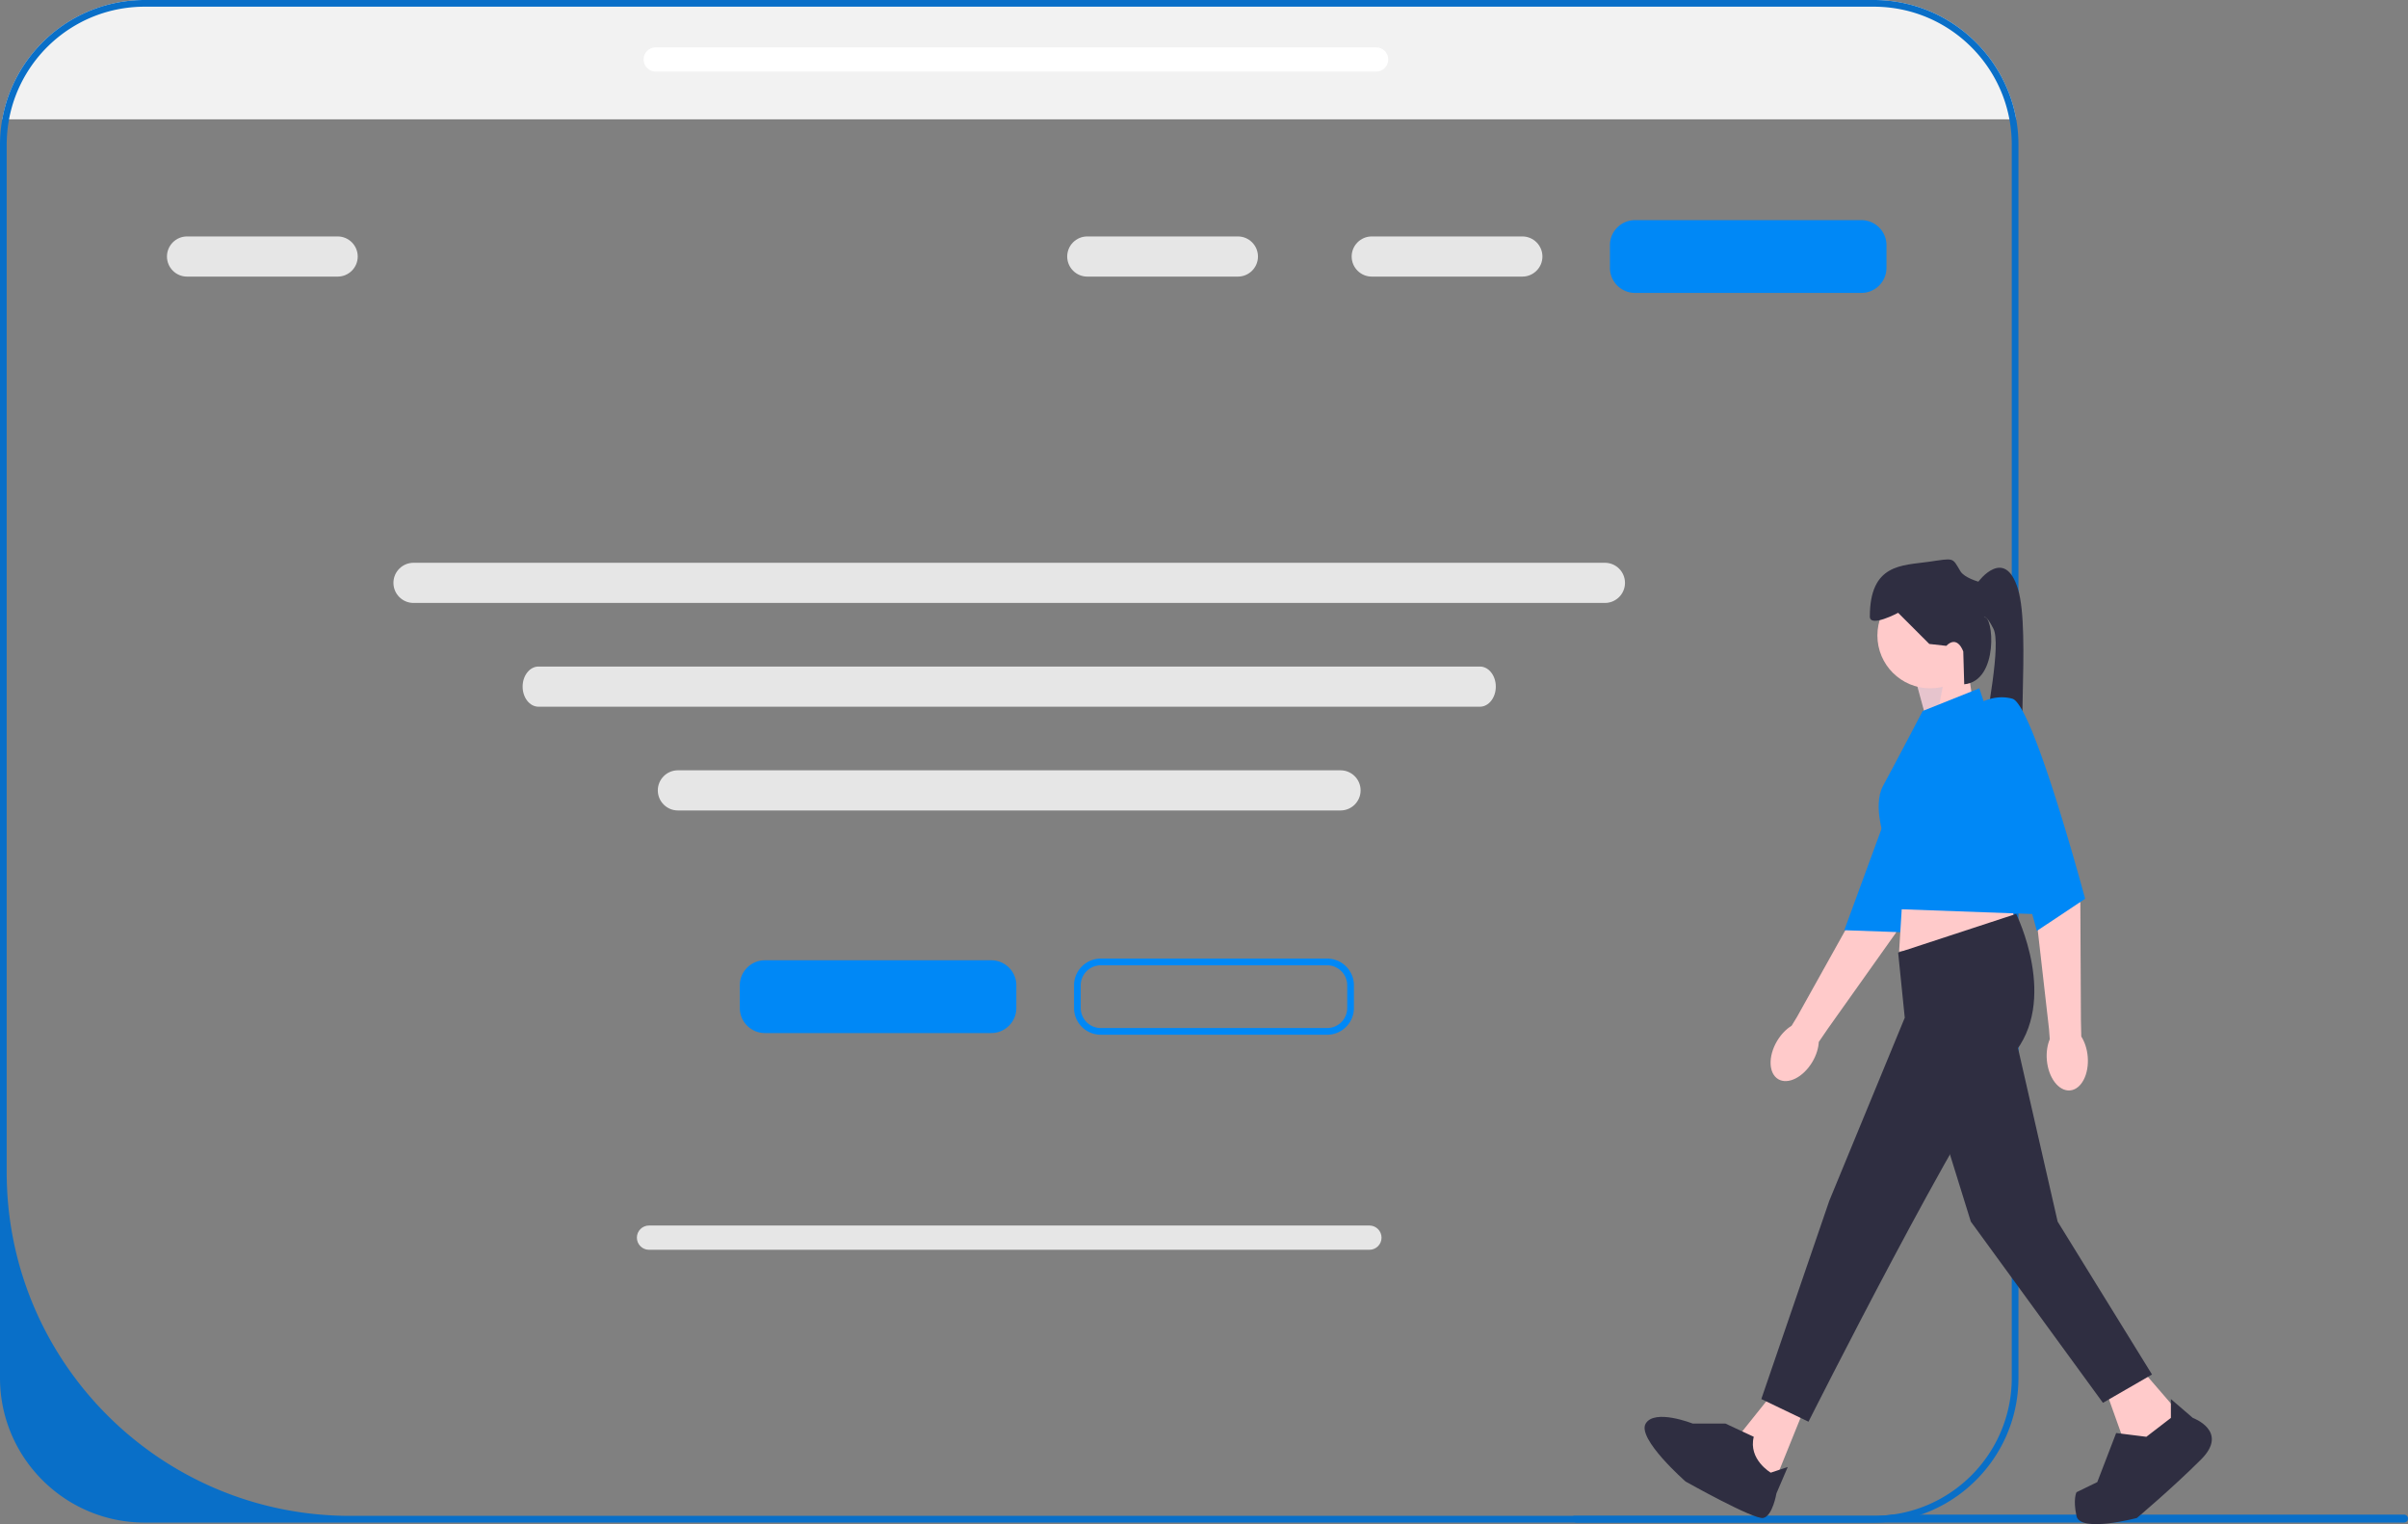 <svg xmlns="http://www.w3.org/2000/svg" width="719.53" height="455.365"><rect width="100%" height="100%" fill="#808080" stroke="none"/><path fill="#f2f2f2" d="M602.46 35.65H.67c.85-4.82 2.51-9.38 4.83-13.51C12.91 8.94 27.04 0 43.23 0H559.9c16.18 0 30.32 8.94 37.72 22.14 2.32 4.13 3.99 8.69 4.84 13.51z"/><path fill="#096fc8" d="M719.53 453.7c0 .66-.53 1.19-1.19 1.19H471.05c-.66 0-1.19-.53-1.19-1.19 0-.32.12-.6.32-.81h89.72c1.91 0 3.78-.13 5.62-.38h152.82c.66 0 1.19.53 1.19 1.19z"/><path fill="#e6e6e6" d="M442.218 211.14H160.904c-2.614 0-4.74-2.691-4.74-6s2.126-6 4.74-6h281.314c2.615 0 4.742 2.691 4.742 6s-2.127 6-4.742 6z"/><path fill="#096fc8" d="M602.46 35.65c-.85-4.82-2.52-9.38-4.84-13.51C590.22 8.94 576.08 0 559.9 0H43.23C27.04 0 12.91 8.94 5.5 22.14A42.747 42.747 0 0 0 .67 35.65C.23 38.11 0 40.64 0 43.23v368.43c0 23.84 19.39 43.23 43.23 43.23H559.9c4.94 0 9.7-.84 14.13-2.38 16.92-5.86 29.1-21.96 29.1-40.85V43.23c0-2.58-.23-5.12-.67-7.58zm-1.33 376.01c0 20.86-15.5 38.11-35.61 40.85-1.84.25-3.71.38-5.62.38H104.64C47.95 452.89 2 406.93 2 350.24V43.23c0-2.59.24-5.12.7-7.58.9-4.86 2.65-9.41 5.1-13.51C14.99 10.08 28.17 2 43.23 2H559.9c15.06 0 28.24 8.08 35.43 20.14 2.45 4.1 4.2 8.65 5.1 13.51.46 2.46.7 4.99.7 7.58v368.43z"/><path fill="#ffcaca" d="m575.926 216.08-3.384-12.408 15.228-5.64 1.692 11.28-13.536 6.768z"/><path fill="#008eef" d="m575.926 216.08-3.384-12.408 8.968-3.783-2.786 14.628-2.798 1.563z" opacity=".1"/><path fill="#ffcaca" d="M531.35 322.417c-2.909-1.73-3.062-6.838-.343-11.409 1.19-2 2.734-3.566 4.337-4.55l1.597-2.609 20.202-36.216s8.843-34.156 12.443-38.286c3.6-4.13 8.806-3.157 8.806-3.157l4.617 4.101-16.479 48.378-20.335 28.638-2.726 3.985c-.1 1.879-.739 3.982-1.93 5.983-2.719 4.57-7.28 6.873-10.19 5.142z"/><path fill="#0088f6" d="M575.093 212.535s6.426-.248 10.48 4.743-17.185 61.25-17.185 61.25l-17.3-.613 24.005-65.38z"/><circle cx="576.772" cy="189.854" r="15.792" fill="#ffcaca"/><path fill="#ffcaca" d="m539.831 419.114-10.716 26.507-6.203-6.204-2.256-11.844 9.023-11.28 10.152 2.82zm100.389-9.588 10.716 12.408-5.076 10.151-11.28-1.692-5.64-15.791 11.28-5.076zM568.876 261.48l-1.41 22.842 34.967-6.204-2.256-14.1-31.3-2.538z"/><path fill="#2f2e41" d="m567.184 284.604 35.25-11.562s12.971 25.943-1.129 42.299-60.91 109.413-60.91 109.413l-14.1-6.768 20.304-59.219 22.56-54.706-1.975-19.457z"/><path fill="#2f2e41" d="m601.305 305.753 13.536 59.218 28.2 45.683-14.664 8.46-39.48-54.143-12.97-41.735 25.378-17.483zM515.58 425.318h-9.768s-11.397-4.512-14.068 0 11.918 17.308 11.918 17.308 20.378 11.455 23.198 10.89 3.947-7.331 3.947-7.331l3.384-7.896-5.076 1.692s-6.767-3.948-5.075-10.716l-8.46-3.947zm133.1-1.692v-5.64l6.557 5.64s10.927 3.947 2.467 12.407c-8.46 8.46-19.176 17.484-19.176 17.484s-16.92 4.512-18.047-.564 0-7.13 0-7.13l6.204-3.022 5.64-14.664 9.023 1.128 7.332-5.64zm-67.114-230.67-5.076-.564-9.306-9.305s-8.46 4.511-8.46 1.127c0-15.791 9.588-15.227 17.484-16.355 7.896-1.128 7.05-1.41 9.588 2.82 1.16 1.934 5.358 3.102 5.358 3.102s7.895-10.716 11.843 2.256c3.948 12.971-1.128 53.014 2.82 56.398 3.948 3.384-16.21 6.763-14.027-6.488s6.131-33.555 3.876-38.067c-2.256-4.511-2.82-3.384-2.82-3.384 2.795-1.141 4.622 18.965-5.919 19.95l-.285-9.798s-1.692-5.076-5.076-1.692z"/><path fill="#0088f6" d="m574.516 212.414 16.92-6.768 22.559 67.678-46.416-1.69-4.18-20.2s-4.08-10.514-.696-16.718 11.813-22.302 11.813-22.302z"/><path fill="#ffcaca" d="M618.543 325.783c-3.372.29-6.474-3.771-6.93-9.07-.198-2.32.143-4.492.872-6.225l-.223-3.051-4.7-41.202s-8.748-33.703-8.23-39.158c.517-5.454 1.334-6.902 1.334-6.902l6.142.64 14.815 48.913.173 35.124.109 4.827c1.014 1.584 1.72 3.666 1.92 5.985.455 5.3-1.91 9.83-5.282 10.119z"/><path fill="#0088f6" d="M590.026 211.004s5.076-3.948 11.28-2.256 21.744 59.782 21.744 59.782l-14.413 9.588-18.611-67.114zM296.205 308.64H228.55c-4.13 0-7.489-3.36-7.489-7.488v-6.767c0-4.129 3.36-7.487 7.489-7.487h67.655c4.13 0 7.489 3.358 7.489 7.487v6.767c0 4.129-3.36 7.488-7.489 7.488zm260-221.129H488.55c-4.13 0-7.489-3.36-7.489-7.488v-6.767c0-4.129 3.36-7.487 7.489-7.487h67.655c4.13 0 7.489 3.358 7.489 7.487v6.767c0 4.129-3.36 7.488-7.489 7.488zM396.573 309.14h-67.656c-4.404 0-7.988-3.584-7.988-7.988v-6.767c0-4.404 3.584-7.987 7.988-7.987h67.656c4.405 0 7.988 3.583 7.988 7.987v6.767c0 4.404-3.583 7.988-7.988 7.988zm-67.656-20.742a5.994 5.994 0 0 0-5.988 5.987v6.767a5.995 5.995 0 0 0 5.988 5.988h67.656a5.995 5.995 0 0 0 5.988-5.988v-6.767a5.994 5.994 0 0 0-5.988-5.987h-67.656z"/><path fill="#e6e6e6" d="M479.561 180.14h-356c-3.308 0-6-2.691-6-6s2.692-6 6-6h356c3.31 0 6 2.691 6 6s-2.69 6-6 6zM100.89 82.64h-45c-3.309 0-6-2.691-6-6s2.691-6 6-6h45c3.309 0 6 2.691 6 6s-2.691 6-6 6zm269 0h-45c-3.309 0-6-2.691-6-6s2.691-6 6-6h45c3.309 0 6 2.691 6 6s-2.691 6-6 6zm85 0h-45c-3.309 0-6-2.691-6-6s2.691-6 6-6h45c3.309 0 6 2.691 6 6s-2.691 6-6 6zm-54.329 159.5h-198c-3.308 0-6-2.691-6-6s2.692-6 6-6h198c3.31 0 6 2.691 6 6s-2.69 6-6 6zm8.629 131.256H193.933c-2.001 0-3.628-1.628-3.628-3.628s1.627-3.628 3.628-3.628h215.255c2.001 0 3.628 1.627 3.628 3.628s-1.627 3.628-3.628 3.628z"/><path fill="#fff" d="M411.193 21.396H195.937c-2 0-3.628-1.628-3.628-3.628s1.628-3.628 3.628-3.628h215.256c2 0 3.628 1.627 3.628 3.628s-1.628 3.628-3.628 3.628z"/></svg>